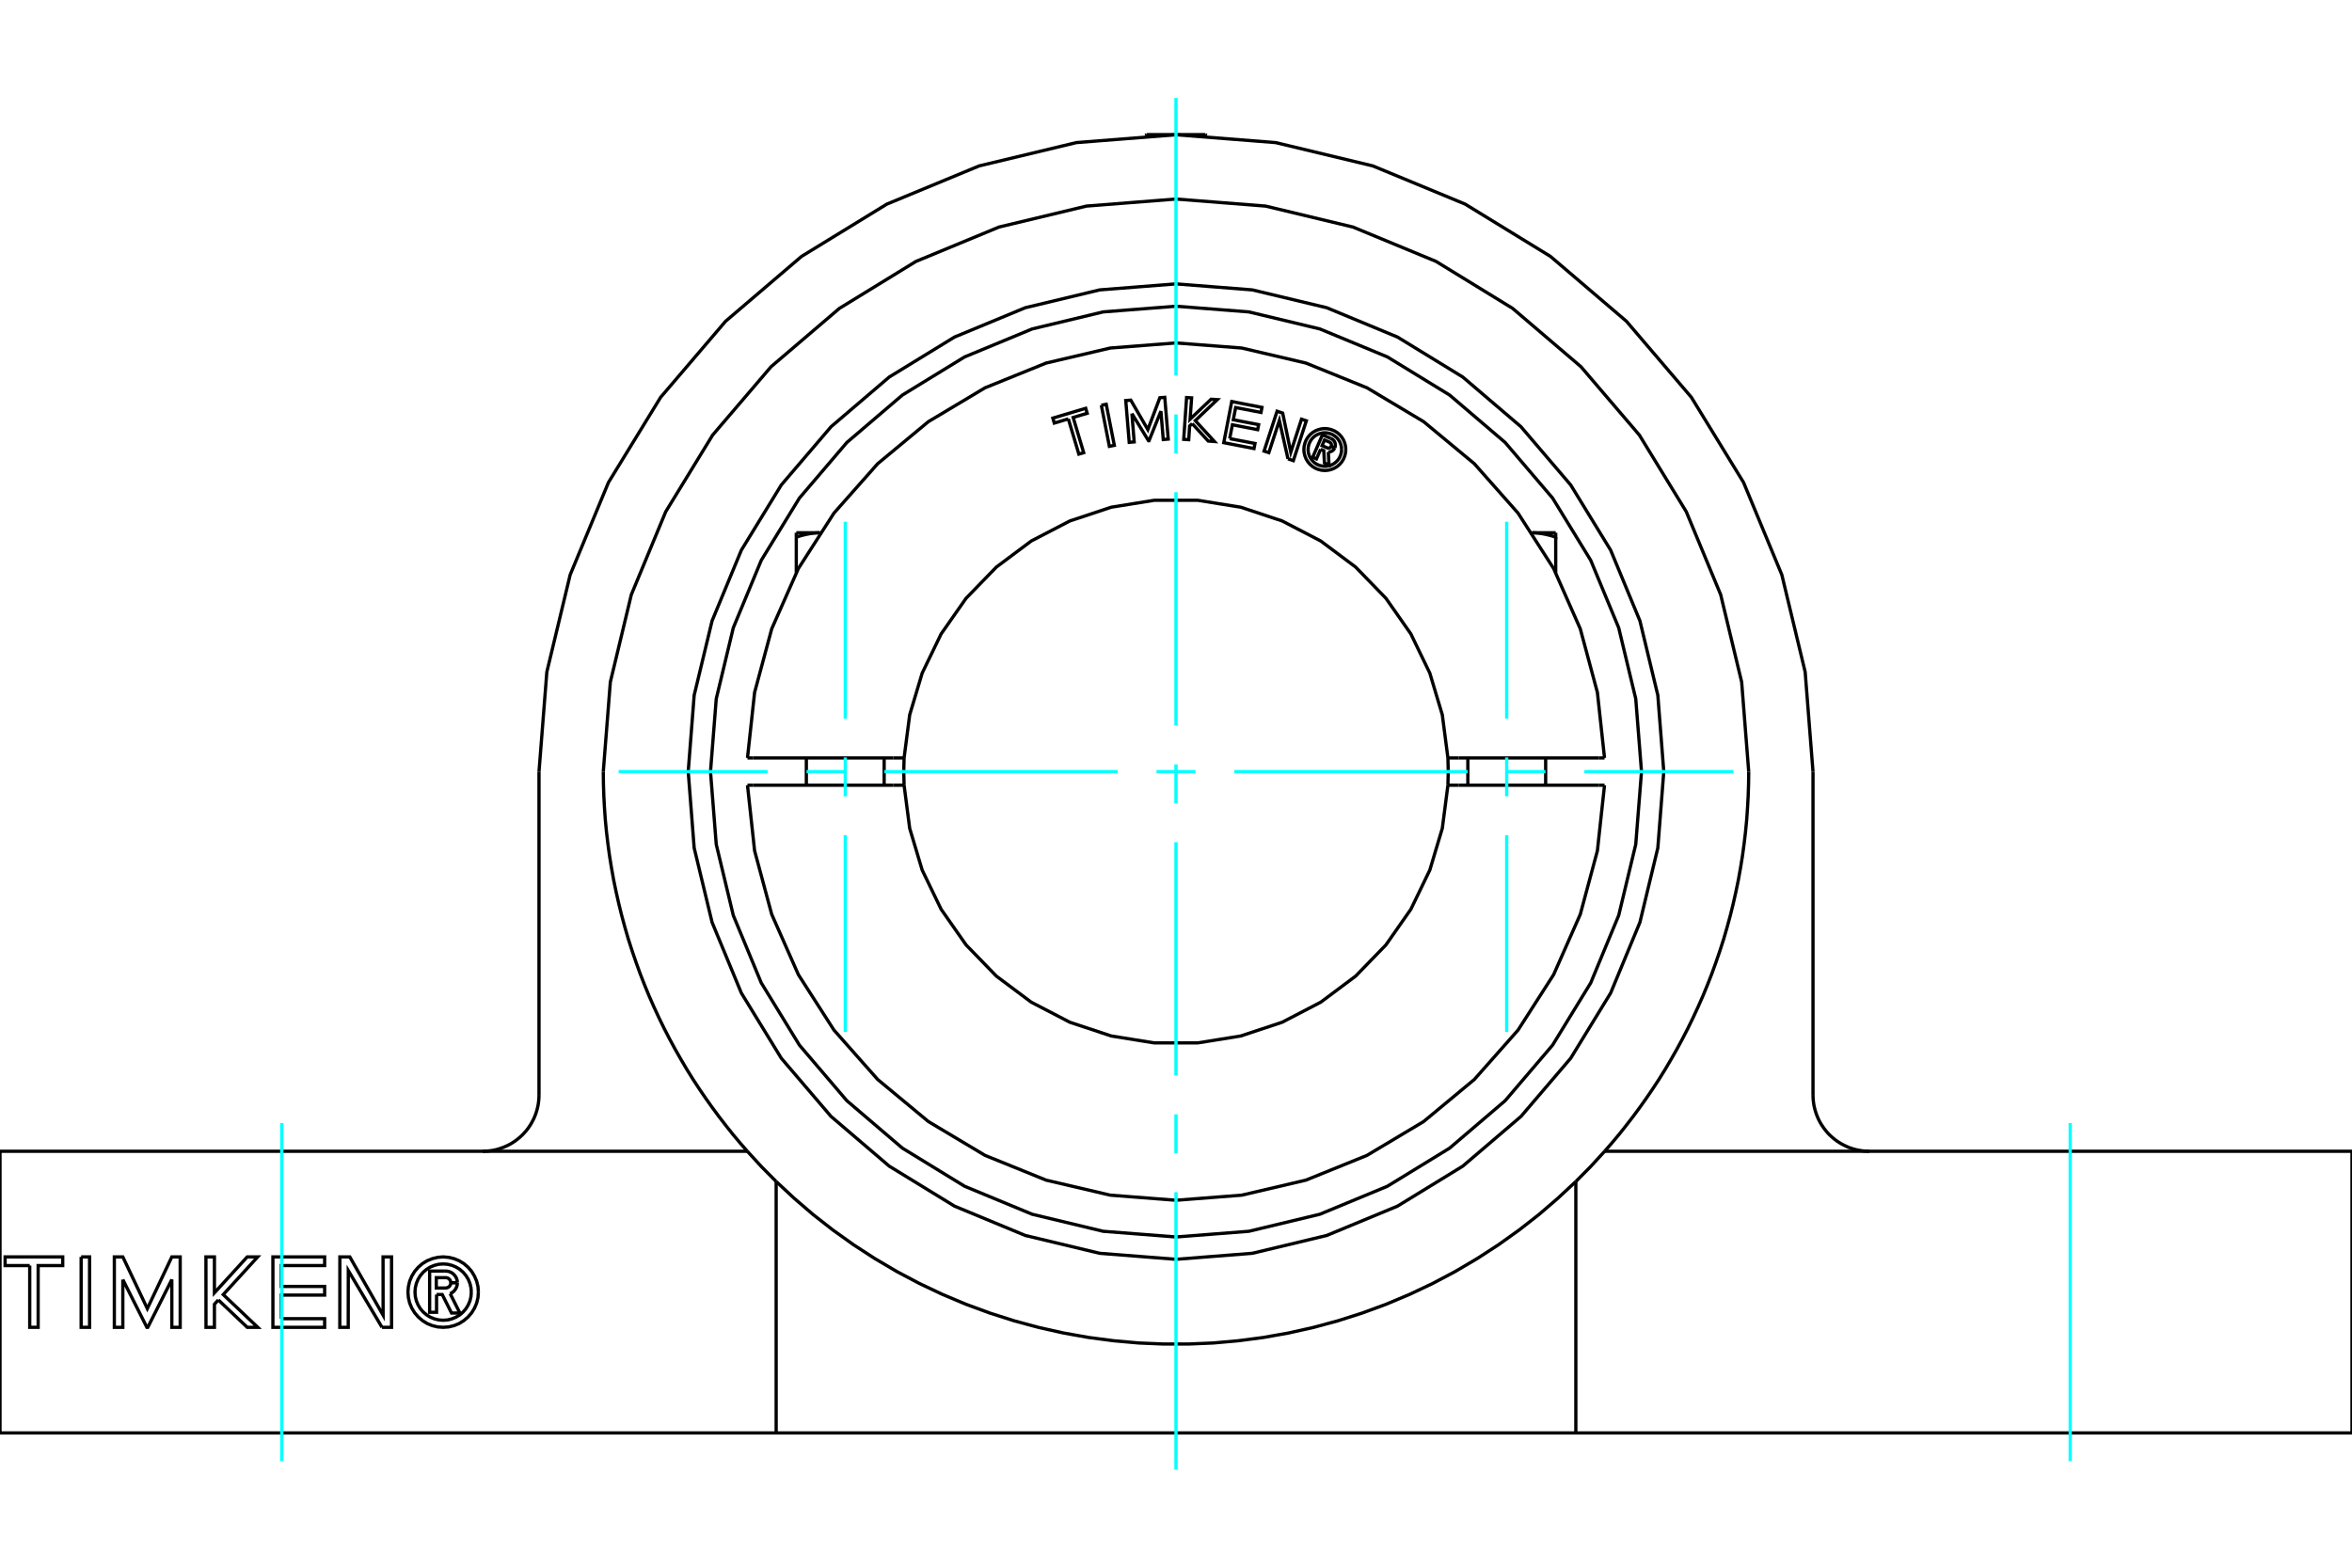 <?xml version="1.0" standalone="no"?>
<!DOCTYPE svg PUBLIC "-//W3C//DTD SVG 1.1//EN"
	"http://www.w3.org/Graphics/SVG/1.1/DTD/svg11.dtd">
<svg xmlns="http://www.w3.org/2000/svg" height="100%" width="100%" viewBox="0 0 36000 24000">
	<rect x="-1800" y="-1200" width="39600" height="26400" style="fill:#FFF"/>
	<g style="fill:none; fill-rule:evenodd" transform="matrix(1 0 0 1 0 0)">
		<g style="fill:none; stroke:#000; stroke-width:50; shape-rendering:geometricPrecision">
			<line x1="36000" y1="17625" x2="28612" y2="17625"/>
			<line x1="36000" y1="21937" x2="36000" y2="17625"/>
			<polyline points="26766,11813 26764,11996 26758,12181 26748,12365 26735,12550 26717,12736 26695,12921 26670,13105 26640,13290 26607,13474 26569,13657 26528,13839 26483,14020 26434,14200 26382,14379 26325,14556 26265,14731 26202,14905 26135,15077 26065,15247 25991,15415 25914,15581 25834,15745 25751,15906 25665,16065 25576,16221 25485,16375 25391,16526 25294,16674 25195,16819 25094,16961 24991,17100 24886,17236 24780,17369 24671,17499 24561,17625"/>
			<polyline points="26766,11813 26658,10441 26337,9104 25810,7833 25092,6660 24198,5614 23152,4721 21980,4002 20709,3476 19371,3155 18000,3047 16629,3155 15291,3476 14020,4002 12848,4721 11802,5614 10908,6660 10190,7833 9663,9104 9342,10441 9234,11813"/>
			<polyline points="11439,17625 11329,17499 11220,17369 11114,17236 11009,17100 10906,16961 10805,16819 10706,16674 10609,16526 10515,16375 10424,16221 10335,16065 10249,15906 10166,15745 10086,15581 10009,15415 9935,15247 9865,15077 9798,14905 9735,14731 9675,14556 9618,14379 9566,14200 9517,14020 9472,13839 9431,13657 9393,13474 9360,13290 9330,13105 9305,12921 9283,12736 9265,12550 9252,12365 9242,12181 9236,11996 9234,11813"/>
			<polyline points="11439,17625 11655,17861 11880,18088"/>
			<polyline points="24120,18088 23843,18346 23553,18595 23251,18831 22936,19056 22611,19267 22275,19465 21930,19648 21577,19815 21216,19967 20849,20102 20476,20221 20098,20323 19718,20408 19335,20476 18952,20526 18570,20560 18189,20576 17811,20576 17430,20560 17048,20526 16665,20476 16282,20408 15902,20323 15524,20221 15151,20102 14784,19967 14423,19815 14070,19648 13725,19465 13389,19267 13064,19056 12749,18831 12447,18595 12157,18346 11880,18088"/>
			<polyline points="24120,18088 24345,17861 24561,17625"/>
			<line x1="24120" y1="21937" x2="11880" y2="21937"/>
			<line x1="0" y1="21937" x2="11880" y2="21937"/>
			<line x1="36000" y1="21937" x2="24120" y2="21937"/>
			<line x1="7388" y1="17625" x2="0" y2="17625"/>
			<polyline points="6682,19818 6682,20090 6576,20090 6576,19459 6810,19459"/>
			<polyline points="7000,19637 6998,19608 6991,19580 6979,19553 6963,19529 6943,19507 6921,19489 6895,19475 6868,19465 6839,19460 6810,19459"/>
			<polyline points="7000,19637 6900,19637 6899,19625 6895,19613 6890,19601 6884,19591 6875,19582 6866,19574 6855,19567 6843,19563 6831,19560 6819,19560 6678,19560 6678,19718 6821,19718 6833,19717 6845,19714 6856,19709 6867,19703 6876,19695 6884,19686 6891,19675 6896,19664 6899,19652 6900,19640 7000,19640"/>
			<polyline points="6890,19804 6917,19791 6941,19773 6961,19751 6978,19726 6990,19699 6998,19670 7000,19640"/>
			<polyline points="6890,19804 7039,20101 6911,20101 6769,19818 6682,19818"/>
			<polyline points="4307,20188 4969,20188 4969,20320 4177,20320 4177,19242 4969,19242 4969,19375 4306,19375 4306,19694 4969,19694 4969,19827 4306,19827 4307,20188"/>
			<polyline points="1880,19589 1880,20320 1750,20320 1750,19242 1880,19242 2255,20034 2630,19242 2758,19242 2758,20320 2630,20320 2630,19589 2262,20320 2248,20320 1880,19589"/>
			<polyline points="455,19375 78,19375 78,19242 960,19242 960,19375 584,19375 584,20320 455,20320 455,19375"/>
			<polyline points="1242,19242 1371,19242 1371,20320 1242,20320 1242,19242"/>
			<polyline points="3342,19901 3282,19967 3282,20320 3153,20320 3152,19242 3282,19242 3282,19792 3784,19242 3944,19242 3417,19819 3945,20320 3784,20320 3342,19901"/>
			<polyline points="5847,20320 5331,19451 5330,20320 5201,20320 5202,19242 5354,19242 5864,20135 5863,19242 5993,19242 5993,20320 5847,20320"/>
			<polyline points="7322,19781 7316,19697 7296,19615 7263,19537 7219,19464 7164,19400 7100,19345 7028,19301 6950,19269 6867,19249 6783,19242 6699,19249 6617,19269 6538,19301 6466,19345 6402,19400 6347,19464 6303,19537 6270,19615 6251,19697 6244,19781 6251,19866 6270,19948 6303,20026 6347,20098 6402,20162 6466,20217 6538,20262 6617,20294 6699,20314 6783,20320 6867,20314 6950,20294 7028,20262 7100,20217 7164,20162 7219,20098 7263,20026 7296,19948 7316,19866 7322,19781"/>
			<polyline points="7214,19781 7209,19714 7193,19648 7167,19585 7132,19528 7088,19476 7037,19432 6979,19397 6916,19371 6851,19355 6783,19350 6716,19355 6650,19371 6587,19397 6530,19432 6478,19476 6434,19528 6399,19585 6373,19648 6357,19714 6352,19781 6357,19849 6373,19915 6399,19977 6434,20035 6478,20086 6530,20130 6587,20165 6650,20191 6716,20207 6783,20212 6851,20207 6916,20191 6979,20165 7037,20130 7088,20086 7132,20035 7167,19977 7193,19915 7209,19849 7214,19781"/>
			<line x1="0" y1="21937" x2="0" y2="17625"/>
			<polyline points="25466,11813 25375,10644 25101,9505 24653,8423 24041,7424 23280,6533 22389,5772 21390,5160 20307,4711 19168,4438 18000,4346 16832,4438 15693,4711 14610,5160 13611,5772 12720,6533 11959,7424 11347,8423 10899,9505 10625,10644 10534,11813 10625,12981 10899,14120 11347,15202 11959,16201 12720,17092 13611,17853 14610,18465 15693,18914 16832,19187 18000,19279 19168,19187 20307,18914 21390,18465 22389,17853 23280,17092 24041,16201 24653,15202 25101,14120 25375,12981 25466,11813"/>
			<line x1="11439" y1="17625" x2="7388" y2="17625"/>
			<line x1="11880" y1="21937" x2="11880" y2="18088"/>
			<line x1="8250" y1="16762" x2="8250" y2="11813"/>
			<polyline points="7388,17625 7428,17624 7469,17621 7509,17616 7550,17610 7591,17601 7631,17590 7670,17577 7709,17563 7746,17547 7783,17529 7819,17510 7853,17489 7886,17467 7917,17443 7947,17419 7975,17394 8002,17368 8027,17341 8052,17313 8075,17284 8097,17253 8118,17222 8137,17189 8155,17156 8172,17122 8187,17087 8200,17052 8212,17016 8222,16980 8231,16943 8238,16907 8243,16871 8247,16834 8249,16798 8250,16762"/>
			<polyline points="27750,11813 27630,10287 27273,8800 26687,7386 25888,6082 24894,4918 23731,3925 22426,3125 21013,2540 19525,2183 18000,2063 16475,2183 14987,2540 13574,3125 12269,3925 11106,4918 10112,6082 9313,7386 8727,8800 8370,10287 8250,11813"/>
			<line x1="24120" y1="18088" x2="24120" y2="21937"/>
			<line x1="28612" y1="17625" x2="24561" y2="17625"/>
			<polyline points="27750,16762 27751,16798 27753,16834 27757,16870 27762,16907 27769,16943 27778,16979 27788,17015 27800,17051 27813,17086 27828,17121 27844,17155 27862,17188 27882,17221 27903,17252 27925,17283 27948,17312 27972,17341 27998,17368 28025,17394 28052,17418 28082,17443 28113,17466 28146,17488 28180,17509 28216,17528 28253,17546 28290,17563 28329,17577 28369,17590 28409,17601 28449,17609 28490,17616 28531,17621 28572,17624 28612,17625"/>
			<line x1="27750" y1="11813" x2="27750" y2="16762"/>
			<line x1="17553" y1="2061" x2="18447" y2="2061"/>
			<line x1="17553" y1="2061" x2="17530" y2="2074"/>
			<line x1="18470" y1="2074" x2="18447" y2="2061"/>
			<polyline points="12188,8223 12199,8219 12210,8216 12222,8212 12233,8209 12244,8206 12255,8202 12266,8199 12276,8196 12287,8194 12298,8191 12308,8188 12319,8186 12329,8183 12340,8181 12350,8179 12360,8177 12371,8175 12381,8173 12391,8171 12401,8169 12411,8168 12421,8166 12431,8165 12441,8164 12451,8163 12461,8162 12471,8161 12481,8160 12491,8159 12501,8158 12511,8158 12521,8157 12530,8157 12540,8157 12550,8156"/>
			<line x1="12188" y1="8766" x2="12188" y2="8223"/>
			<line x1="12188" y1="8156" x2="12188" y2="8223"/>
			<line x1="12188" y1="8156" x2="12550" y2="8156"/>
			<line x1="23812" y1="8766" x2="23812" y2="8223"/>
			<polyline points="23450,8156 23460,8157 23470,8157 23479,8157 23489,8158 23499,8158 23509,8159 23519,8160 23529,8161 23539,8162 23549,8163 23559,8164 23569,8165 23579,8166 23589,8168 23599,8169 23609,8171 23619,8173 23629,8175 23640,8177 23650,8179 23660,8181 23671,8183 23681,8186 23692,8188 23702,8191 23713,8194 23724,8196 23734,8199 23745,8202 23756,8206 23767,8209 23778,8212 23790,8216 23801,8219 23812,8223 23812,8156"/>
			<line x1="23450" y1="8156" x2="23812" y2="8156"/>
			<polyline points="20214,6878 20150,7026 20092,7001 20241,6657 20369,6712"/>
			<polyline points="20431,6855 20437,6838 20439,6821 20439,6804 20436,6787 20431,6770 20423,6755 20412,6741 20399,6729 20385,6720 20369,6712"/>
			<polyline points="20431,6855 20376,6831 20378,6824 20379,6817 20379,6809 20378,6802 20376,6795 20373,6788 20368,6782 20363,6777 20357,6773 20350,6769 20273,6736 20236,6822 20314,6856 20321,6858 20328,6860 20335,6860 20342,6859 20349,6857 20356,6854 20362,6850 20367,6845 20372,6839 20375,6832 20430,6856"/>
			<polyline points="20331,6920 20349,6919 20366,6914 20383,6908 20398,6898 20411,6886 20422,6872 20430,6856"/>
			<polyline points="20331,6920 20342,7117 20272,7087 20262,6899 20214,6878"/>
			<polyline points="18822,6715 19209,6789 19194,6867 18731,6777 18853,6147 19316,6237 19301,6314 18913,6239 18877,6426 19265,6501 19250,6578 18863,6503 18822,6715"/>
			<polyline points="17325,6331 17360,6765 17284,6772 17231,6132 17308,6126 17569,6577 17753,6089 17828,6083 17881,6722 17805,6729 17769,6295 17587,6747 17579,6747 17325,6331"/>
			<polyline points="16352,6413 16137,6477 16115,6401 16618,6251 16641,6327 16426,6391 16587,6930 16513,6952 16352,6413"/>
			<polyline points="16857,6204 16932,6189 17056,6818 16980,6833 16857,6204"/>
			<polyline points="18248,6485 18209,6521 18195,6731 18118,6726 18162,6086 18239,6091 18216,6417 18537,6112 18632,6118 18295,6439 18588,6759 18493,6752 18248,6485"/>
			<polyline points="19714,7025 19582,6438 19421,6930 19348,6906 19547,6296 19633,6324 19757,6923 19921,6418 19995,6442 19796,7052 19714,7025"/>
			<polyline points="20599,6882 20595,6832 20583,6783 20564,6736 20538,6693 20505,6655 20467,6622 20424,6596 20377,6577 20328,6565 20278,6561 20228,6565 20179,6577 20133,6596 20090,6622 20051,6655 20019,6693 19992,6736 19973,6783 19961,6832 19957,6882 19961,6932 19973,6981 19992,7028 20019,7071 20051,7109 20090,7142 20133,7168 20179,7187 20228,7199 20278,7203 20328,7199 20377,7187 20424,7168 20467,7142 20505,7109 20538,7071 20564,7028 20583,6981 20595,6932 20599,6882"/>
			<polyline points="20535,6882 20532,6842 20522,6803 20507,6765 20486,6731 20460,6700 20429,6674 20395,6653 20358,6638 20318,6628 20278,6625 20238,6628 20199,6638 20162,6653 20127,6674 20097,6700 20071,6731 20050,6765 20034,6803 20025,6842 20022,6882 20025,6922 20034,6961 20050,6998 20071,7033 20097,7063 20127,7090 20162,7111 20199,7126 20238,7135 20278,7139 20318,7135 20358,7126 20395,7111 20429,7090 20460,7063 20486,7033 20507,6998 20522,6961 20532,6922 20535,6882"/>
			<line x1="13671" y1="11604" x2="13838" y2="11604"/>
			<line x1="11530" y1="11604" x2="13671" y2="11604"/>
			<line x1="11441" y1="11604" x2="11530" y2="11604"/>
			<line x1="11530" y1="12021" x2="11441" y2="12021"/>
			<line x1="13671" y1="12021" x2="11530" y2="12021"/>
			<line x1="13838" y1="12021" x2="13671" y2="12021"/>
			<line x1="22329" y1="12021" x2="22162" y2="12021"/>
			<line x1="24470" y1="12021" x2="22329" y2="12021"/>
			<line x1="24559" y1="12021" x2="24470" y2="12021"/>
			<polyline points="13838,11604 13833,11813 13838,12021"/>
			<polyline points="22162,12021 22167,11813 22162,11604"/>
			<line x1="24470" y1="11604" x2="24559" y2="11604"/>
			<line x1="22329" y1="11604" x2="24470" y2="11604"/>
			<line x1="22162" y1="11604" x2="22329" y2="11604"/>
			<polyline points="11441,12021 11550,13024 11812,13998 12220,14921 12765,15770 13434,16526 14210,17170 15077,17688 16012,18067 16994,18297 18000,18375 19006,18297 19988,18067 20923,17688 21790,17170 22566,16526 23235,15770 23780,14921 24188,13998 24450,13024 24559,12021"/>
			<polyline points="13838,12021 13924,12682 14115,13320 14405,13920 14787,14466 15251,14944 15785,15343 16376,15650 17009,15860 17667,15966 18333,15966 18991,15860 19624,15650 20215,15343 20749,14944 21213,14466 21595,13920 21885,13320 22076,12682 22162,12021"/>
			<polyline points="22162,11604 22076,10943 21885,10305 21595,9705 21213,9159 20749,8681 20215,8282 19624,7975 18991,7765 18333,7659 17667,7659 17009,7765 16376,7975 15785,8282 15251,8681 14787,9159 14405,9705 14115,10305 13924,10943 13838,11604"/>
			<polyline points="24559,11604 24450,10601 24188,9627 23780,8704 23235,7855 22566,7099 21790,6455 20923,5937 19988,5558 19006,5328 18000,5250 16994,5328 16012,5558 15077,5937 14210,6455 13434,7099 12765,7855 12220,8704 11812,9627 11550,10601 11441,11604"/>
			<polyline points="25125,11813 25037,10698 24776,9611 24348,8578 23764,7625 23038,6774 22188,6048 21235,5464 20202,5036 19115,4775 18000,4688 16885,4775 15798,5036 14765,5464 13812,6048 12962,6774 12236,7625 11652,8578 11224,9611 10963,10698 10875,11813 10963,12927 11224,14014 11652,15047 12236,16000 12962,16851 13812,17577 14765,18161 15798,18589 16885,18850 18000,18937 19115,18850 20202,18589 21235,18161 22188,17577 23038,16851 23764,16000 24348,15047 24776,14014 25037,12927 25125,11813"/>
			<line x1="13533" y1="12021" x2="13533" y2="11604"/>
			<line x1="12342" y1="11604" x2="12342" y2="12021"/>
			<line x1="23658" y1="12021" x2="23658" y2="11604"/>
			<line x1="22467" y1="11604" x2="22467" y2="12021"/>
		</g>
		<g style="fill:none; stroke:#0FF; stroke-width:50; shape-rendering:geometricPrecision">
			<line x1="4313" y1="22369" x2="4313" y2="17194"/>
			<line x1="18000" y1="22500" x2="18000" y2="18251"/>
			<line x1="18000" y1="17655" x2="18000" y2="17060"/>
			<line x1="18000" y1="16465" x2="18000" y2="12893"/>
			<line x1="18000" y1="12298" x2="18000" y2="11702"/>
			<line x1="18000" y1="11107" x2="18000" y2="7535"/>
			<line x1="18000" y1="6940" x2="18000" y2="6345"/>
			<line x1="18000" y1="5749" x2="18000" y2="1500"/>
			<line x1="31687" y1="22369" x2="31687" y2="17194"/>
			<line x1="9469" y1="11813" x2="11749" y2="11813"/>
			<line x1="12345" y1="11813" x2="12940" y2="11813"/>
			<line x1="13535" y1="11813" x2="17107" y2="11813"/>
			<line x1="17702" y1="11813" x2="18298" y2="11813"/>
			<line x1="18893" y1="11813" x2="22465" y2="11813"/>
			<line x1="23060" y1="11813" x2="23655" y2="11813"/>
			<line x1="24251" y1="11813" x2="26531" y2="11813"/>
			<line x1="12938" y1="15799" x2="12938" y2="12786"/>
			<line x1="12938" y1="12191" x2="12938" y2="11596"/>
			<line x1="12938" y1="11000" x2="12938" y2="7988"/>
			<line x1="23062" y1="15799" x2="23062" y2="12786"/>
			<line x1="23062" y1="12191" x2="23062" y2="11596"/>
			<line x1="23062" y1="11000" x2="23062" y2="7988"/>
		</g>
	</g>
</svg>
